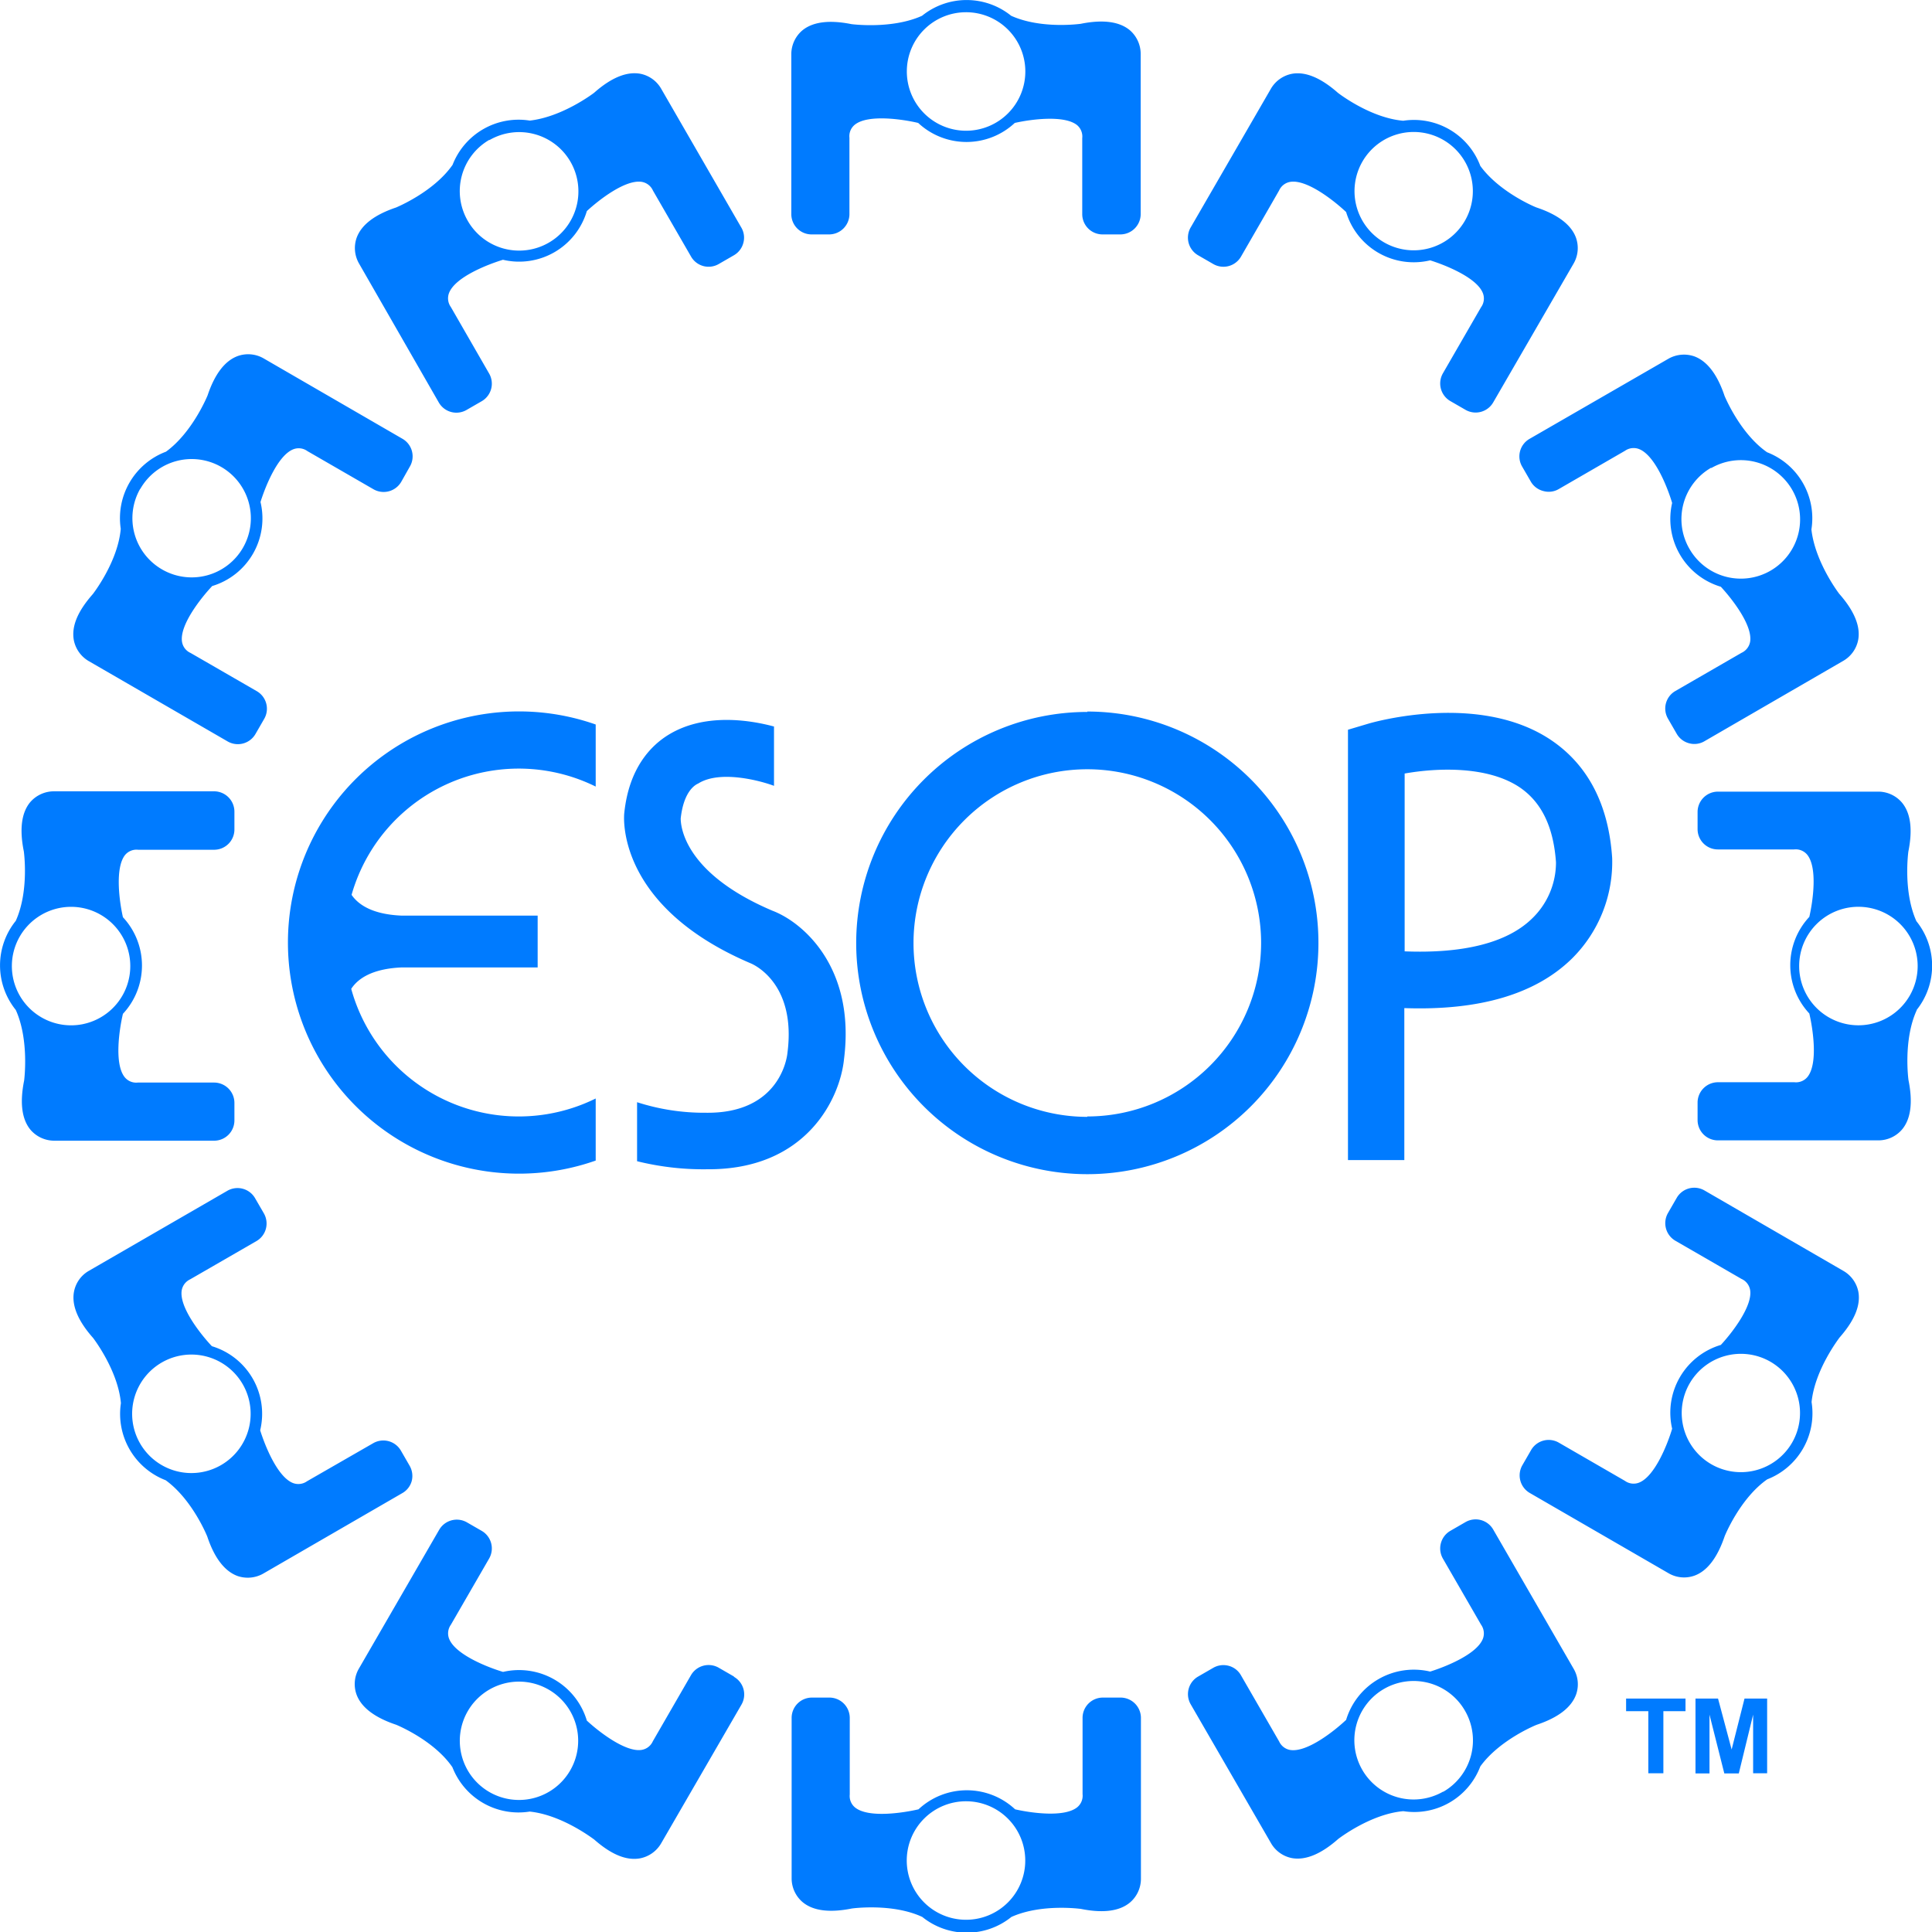<svg xmlns="http://www.w3.org/2000/svg" viewBox="0 0 240 240"><defs><style>.cls-1{fill:#007bff;}</style></defs><g id="Layer_2" data-name="Layer 2"><g id="jhf-assets"><path id="esop-logo" class="cls-1" d="M139.18,210.88H137a2.52,2.52,0,0,0-2.52,2.52v9.47a1.85,1.85,0,0,1-.67,1.64c-1.62,1.29-5.75.7-7.71.25a8.79,8.79,0,0,0-12,0c-1.89.44-6.21,1.11-7.87-.22a1.83,1.83,0,0,1-.67-1.62V213.4a2.53,2.53,0,0,0-2.52-2.52h-2.18a2.52,2.52,0,0,0-2.52,2.52v20a3.87,3.87,0,0,0,1.33,2.86c1.3,1.11,3.37,1.38,6.15.82,0,0,5-.7,8.75,1.05v0a8.81,8.81,0,0,0,11.07,0c3.74-1.68,8.58-1,8.63-1,2.76.56,4.83.29,6.13-.82a3.87,3.87,0,0,0,1.33-2.88V213.4a2.53,2.53,0,0,0-2.52-2.52ZM120,238.48a7.36,7.36,0,1,1,7.36-7.35A7.35,7.35,0,0,1,120,238.48ZM100.82,29.12H103a2.53,2.53,0,0,0,2.52-2.52V17.11a1.83,1.83,0,0,1,.67-1.62c1.66-1.33,6-.66,7.87-.22a8.79,8.79,0,0,0,12,0c2-.45,6.09-1,7.71.25a1.85,1.85,0,0,1,.67,1.64V26.6A2.52,2.52,0,0,0,137,29.12h2.18a2.53,2.53,0,0,0,2.52-2.52V6.66a3.9,3.9,0,0,0-1.33-2.89c-1.3-1.1-3.37-1.37-6.13-.81-.05,0-4.89.69-8.63-1a8.81,8.81,0,0,0-11.07,0v0C110.78,3.66,105.81,3,105.78,3c-2.78-.56-4.85-.29-6.15.81A3.89,3.89,0,0,0,98.3,6.64v20A2.52,2.52,0,0,0,100.82,29.12ZM120,1.52a7.36,7.36,0,1,1-7.35,7.35A7.35,7.35,0,0,1,120,1.52ZM54.51,50a2.52,2.52,0,0,0,3.44.93l1.89-1.09a2.52,2.52,0,0,0,.92-3.44L56,38.13a1.85,1.85,0,0,1-.22-1.73c.77-2,4.85-3.57,6.7-4.13A8.77,8.77,0,0,0,72.9,26.22c1.47-1.36,4.76-3.94,6.81-3.63a1.86,1.86,0,0,1,1.4,1.08l4.74,8.21a2.51,2.51,0,0,0,3.43.92l1.89-1.09a2.5,2.5,0,0,0,1.17-1.53,2.46,2.46,0,0,0-.25-1.91L82.12,11a3.84,3.84,0,0,0-2.59-1.84c-1.68-.3-3.61.49-5.72,2.36,0,0-3.89,3-8,3.46a8.8,8.8,0,0,0-9.59,5.5l0,0c-2.37,3.4-7,5.28-7,5.29-2.69.9-4.34,2.17-4.92,3.78a3.85,3.85,0,0,0,.28,3.15Zm6.28-32.59A7.36,7.36,0,1,1,58.1,27.42,7.36,7.36,0,0,1,60.79,17.37ZM185.49,190a2.52,2.52,0,0,0-3.44-.92l-1.89,1.09a2.53,2.53,0,0,0-.92,3.44l4.74,8.21a1.87,1.87,0,0,1,.23,1.75c-.75,1.93-4.63,3.48-6.55,4.08a8.79,8.79,0,0,0-10.44,6c-1.41,1.33-4.82,4.06-6.93,3.74a1.85,1.85,0,0,1-1.39-1.06l-4.75-8.23a2.48,2.48,0,0,0-1.53-1.17,2.52,2.52,0,0,0-1.9.25l-1.89,1.09a2.52,2.52,0,0,0-.92,3.44l10,17.29a3.84,3.84,0,0,0,2.58,1.82c1.68.3,3.61-.49,5.74-2.37,0,0,4-3.11,8.1-3.46v0a8.78,8.78,0,0,0,9.56-5.56c2.4-3.32,6.94-5.15,7-5.17,2.67-.89,4.32-2.16,4.9-3.77a3.82,3.82,0,0,0-.29-3.16Zm-6.22,32.56A7.36,7.36,0,1,1,182,212.54,7.36,7.36,0,0,1,179.27,222.59Zm-88.1-14.3-1.89-1.09a2.53,2.53,0,0,0-3.44.92l-4.74,8.21a1.85,1.85,0,0,1-1.4,1.08c-2,.31-5.33-2.27-6.8-3.64a8.79,8.79,0,0,0-10.41-6.05c-1.86-.55-5.93-2.14-6.7-4.12a1.84,1.84,0,0,1,.22-1.74l4.75-8.22a2.52,2.52,0,0,0-.92-3.44L58,189.11a2.53,2.53,0,0,0-3.44.92l-10,17.29a3.83,3.83,0,0,0-.28,3.15c.57,1.6,2.23,2.88,4.92,3.78,0,0,4.67,1.88,7,5.28l0,0a8.81,8.81,0,0,0,9.6,5.51c4.07.42,7.93,3.43,8,3.46,2.11,1.86,4,2.66,5.71,2.35a3.88,3.88,0,0,0,2.6-1.83l10-17.27a2.52,2.52,0,0,0-.92-3.44ZM70.83,219.93a7.35,7.35,0,1,1-2.69-10.05A7.34,7.34,0,0,1,70.83,219.93Zm78-188.22,1.89,1.09a2.52,2.52,0,0,0,3.44-.92s4.74-8.21,4.74-8.23a1.85,1.85,0,0,1,1.4-1.06c2.1-.32,5.51,2.42,6.92,3.75a8.77,8.77,0,0,0,10.44,6c1.92.6,5.8,2.15,6.55,4.08a1.84,1.84,0,0,1-.23,1.75l-4.74,8.21a2.53,2.53,0,0,0,.92,3.44l1.89,1.09a2.52,2.52,0,0,0,3.44-.92l10-17.27a3.85,3.85,0,0,0,.29-3.17c-.57-1.6-2.23-2.88-4.89-3.77-.05,0-4.59-1.85-7-5.17A8.81,8.81,0,0,0,174.31,15v0c-4.13-.36-8.08-3.45-8.1-3.46-2.13-1.88-4.06-2.68-5.73-2.37A3.88,3.88,0,0,0,157.89,11l-10,17.29A2.53,2.53,0,0,0,148.83,31.71Zm20.4-11.61a7.35,7.35,0,1,1,2.69,10A7.35,7.35,0,0,1,169.23,20.1ZM11,82.11l17.29,10a2.53,2.53,0,0,0,3.44-.92l1.09-1.89a2.52,2.52,0,0,0-.92-3.44l-8.23-4.75a1.83,1.83,0,0,1-1.06-1.39c-.32-2.1,2.42-5.51,3.75-6.92a8.77,8.77,0,0,0,6-10.44c.6-1.92,2.15-5.8,4.08-6.55a1.84,1.84,0,0,1,1.75.23l8.21,4.74a2.53,2.53,0,0,0,3.44-.92L50.89,58A2.52,2.52,0,0,0,50,54.51l-17.27-10a3.85,3.85,0,0,0-3.17-.29c-1.6.57-2.88,2.23-3.77,4.89,0,0-1.85,4.59-5.17,7A8.83,8.83,0,0,0,15,65.69h0c-.36,4.13-3.45,8.08-3.46,8.1-1.88,2.13-2.68,4-2.37,5.73A3.88,3.88,0,0,0,11,82.11Zm6.43-21.38a7.35,7.35,0,1,1,2.69,10A7.35,7.35,0,0,1,17.41,60.73ZM229,157.88l-17.27-10a2.52,2.52,0,0,0-3.44.92l-1.09,1.89a2.53,2.53,0,0,0,.92,3.44l8.21,4.74a1.85,1.85,0,0,1,1.08,1.4c.31,2-2.27,5.33-3.64,6.8a8.79,8.79,0,0,0-6.05,10.41c-.55,1.86-2.14,5.93-4.12,6.7a1.84,1.84,0,0,1-1.74-.22l-8.22-4.75a2.52,2.52,0,0,0-3.44.92l-1.09,1.89a2.53,2.53,0,0,0,.92,3.44l17.29,10a3.83,3.83,0,0,0,3.15.28c1.6-.57,2.87-2.23,3.78-4.92,0,0,1.88-4.67,5.28-7.05l0,0a8.81,8.81,0,0,0,5.51-9.6c.42-4.08,3.43-7.93,3.46-8,1.86-2.11,2.66-4,2.35-5.71A3.85,3.85,0,0,0,229,157.88Zm-6.38,21.33a7.35,7.35,0,1,1-2.69-10.05A7.36,7.36,0,0,1,222.62,179.21Zm-193.5-40V137a2.53,2.53,0,0,0-2.52-2.52H17.11a1.83,1.83,0,0,1-1.62-.67c-1.33-1.66-.66-6-.22-7.87a8.79,8.79,0,0,0,0-12c-.45-2-1-6.09.25-7.71a1.85,1.85,0,0,1,1.64-.67H26.6A2.52,2.52,0,0,0,29.12,103v-2.18A2.53,2.53,0,0,0,26.6,98.3H6.66a3.9,3.9,0,0,0-2.89,1.33c-1.1,1.3-1.37,3.37-.81,6.13,0,0,.69,4.89-1,8.63a8.81,8.81,0,0,0,0,11.07h0C3.66,129.22,3,134.19,3,134.22c-.56,2.78-.29,4.85.81,6.15a3.89,3.89,0,0,0,2.87,1.33h20A2.52,2.52,0,0,0,29.12,139.18Zm-18.76-12a7.36,7.36,0,1,1-1.49-14.56h0a7.36,7.36,0,0,1,1.48,14.56Zm227.7-1.71a8.81,8.81,0,0,0,0-11.07c-1.68-3.74-1-8.58-1-8.63.56-2.76.29-4.83-.82-6.13a3.87,3.87,0,0,0-2.88-1.33H213.4a2.53,2.53,0,0,0-2.52,2.52V103a2.52,2.52,0,0,0,2.52,2.52h9.47a1.85,1.85,0,0,1,1.64.67c1.29,1.62.7,5.75.25,7.71a8.79,8.79,0,0,0,0,12c.44,1.89,1.11,6.21-.22,7.87a1.83,1.83,0,0,1-1.62.67H213.4a2.53,2.53,0,0,0-2.52,2.52v2.18a2.52,2.52,0,0,0,2.52,2.52h20a3.87,3.87,0,0,0,2.86-1.33c1.11-1.3,1.38-3.37.82-6.15,0,0-.7-5,1.05-8.75Zm-6.93,1.86a7.36,7.36,0,1,1,0-14.71h0a7.36,7.36,0,0,1,0,14.71ZM51.14,184a2.54,2.54,0,0,0-.25-1.91l-1.09-1.89a2.52,2.52,0,0,0-3.44-.92L38.15,184a1.87,1.87,0,0,1-1.75.23c-1.93-.75-3.48-4.63-4.08-6.55a8.77,8.77,0,0,0-6-10.45c-1.33-1.41-4.07-4.82-3.75-6.92a1.87,1.87,0,0,1,1.06-1.39l8.23-4.75a2.51,2.51,0,0,0,1.17-1.53,2.54,2.54,0,0,0-.25-1.91l-1.09-1.88a2.52,2.52,0,0,0-3.44-.93L11,157.89a3.81,3.81,0,0,0-1.81,2.58c-.31,1.68.49,3.61,2.37,5.73,0,0,3.1,4,3.46,8.11h0a8.83,8.83,0,0,0,5.56,9.57c3.32,2.4,5.15,6.94,5.17,7,.89,2.67,2.17,4.32,3.77,4.9a3.9,3.9,0,0,0,3.16-.29l17.28-10A2.49,2.49,0,0,0,51.14,184Zm-23.68-2a7.36,7.36,0,1,1,2.69-10.05A7.36,7.36,0,0,1,27.46,182ZM189.11,58l1.09,1.89A2.5,2.5,0,0,0,191.73,61a2.46,2.46,0,0,0,1.91-.25L201.86,56a1.87,1.87,0,0,1,1.74-.22c2,.77,3.57,4.85,4.12,6.7a8.79,8.79,0,0,0,6.05,10.41c1.37,1.48,3.95,4.76,3.64,6.81a1.88,1.88,0,0,1-1.08,1.4l-8.21,4.74a2.51,2.51,0,0,0-.92,3.43l1.09,1.89a2.5,2.5,0,0,0,1.53,1.17,2.46,2.46,0,0,0,1.91-.25l17.27-10a3.84,3.84,0,0,0,1.83-2.59c.31-1.68-.49-3.61-2.35-5.72,0,0-3-3.89-3.46-8a8.79,8.79,0,0,0-5.51-9.59l0,0c-3.4-2.37-5.27-7-5.28-7-.9-2.69-2.18-4.34-3.78-4.92a3.92,3.92,0,0,0-3.15.28L190,54.52A2.51,2.51,0,0,0,189.11,58Zm23.46.15a7.36,7.36,0,1,1-2.69,10.05A7.36,7.36,0,0,1,212.57,58.1Zm-77.5,30.29a28.71,28.71,0,1,0,28.71,28.71A28.71,28.71,0,0,0,135.07,88.39Zm0,50.3a21.59,21.59,0,1,1,21.59-21.59A21.59,21.59,0,0,1,135.07,138.69ZM43.68,111.17c.82,1.19,2.54,2.41,6.17,2.57H66.79v6.44H49.85c-3.71.17-5.43,1.44-6.22,2.66A21.59,21.59,0,0,0,74,136.46v7.71A28.71,28.71,0,1,1,74,90v7.71a21.59,21.59,0,0,0-30.32,13.43ZM192.85,92.05c-8.94-6.18-22.31-2.32-22.88-2.15l-2.52.75v53.46h7V125.23c9.31.33,16.3-1.72,20.82-6.15a16.88,16.88,0,0,0,5-12.49C199.84,100.05,197.33,95.15,192.85,92.05Zm-2.56,22.08c-3.09,3-8.52,4.34-15.8,4.05V96.09c3.95-.7,10.33-1,14.37,1.77,2.66,1.85,4.12,4.88,4.43,9.26A9.66,9.66,0,0,1,190.29,114.13Zm-85.45,17.51a.15.15,0,0,0,0-.07s0,0,0,0Zm-20.28-30c0,.55,0,6.65,11.39,11.49,3.74,1.41,10.34,7,8.9,18.41-.47,4.83-4.62,13.8-17,13.71a34.2,34.2,0,0,1-8.71-1v-7.33a27.19,27.19,0,0,0,8.56,1.31c8.72.11,10-6.22,10.12-7.44,1.09-8.4-3.91-10.84-4.54-11.11C76.49,112.54,77.5,101.4,77.55,101c.58-5.62,3.33-8.41,5.54-9.75,4.35-2.64,9.83-1.87,13.06-1v7.37c-1.64-.62-6.7-2-9.41-.29C86.29,97.52,84.92,98.37,84.56,101.67ZM202,211h7.38v1.57h-2.75v7.71h-1.87v-7.71H202Zm14.71,0h2.81v9.28h-1.74V213L216,220.3h-1.8l-1.84-7.3v7.3h-1.74V211h2.8l1.69,6.33Z"/></g></g></svg>